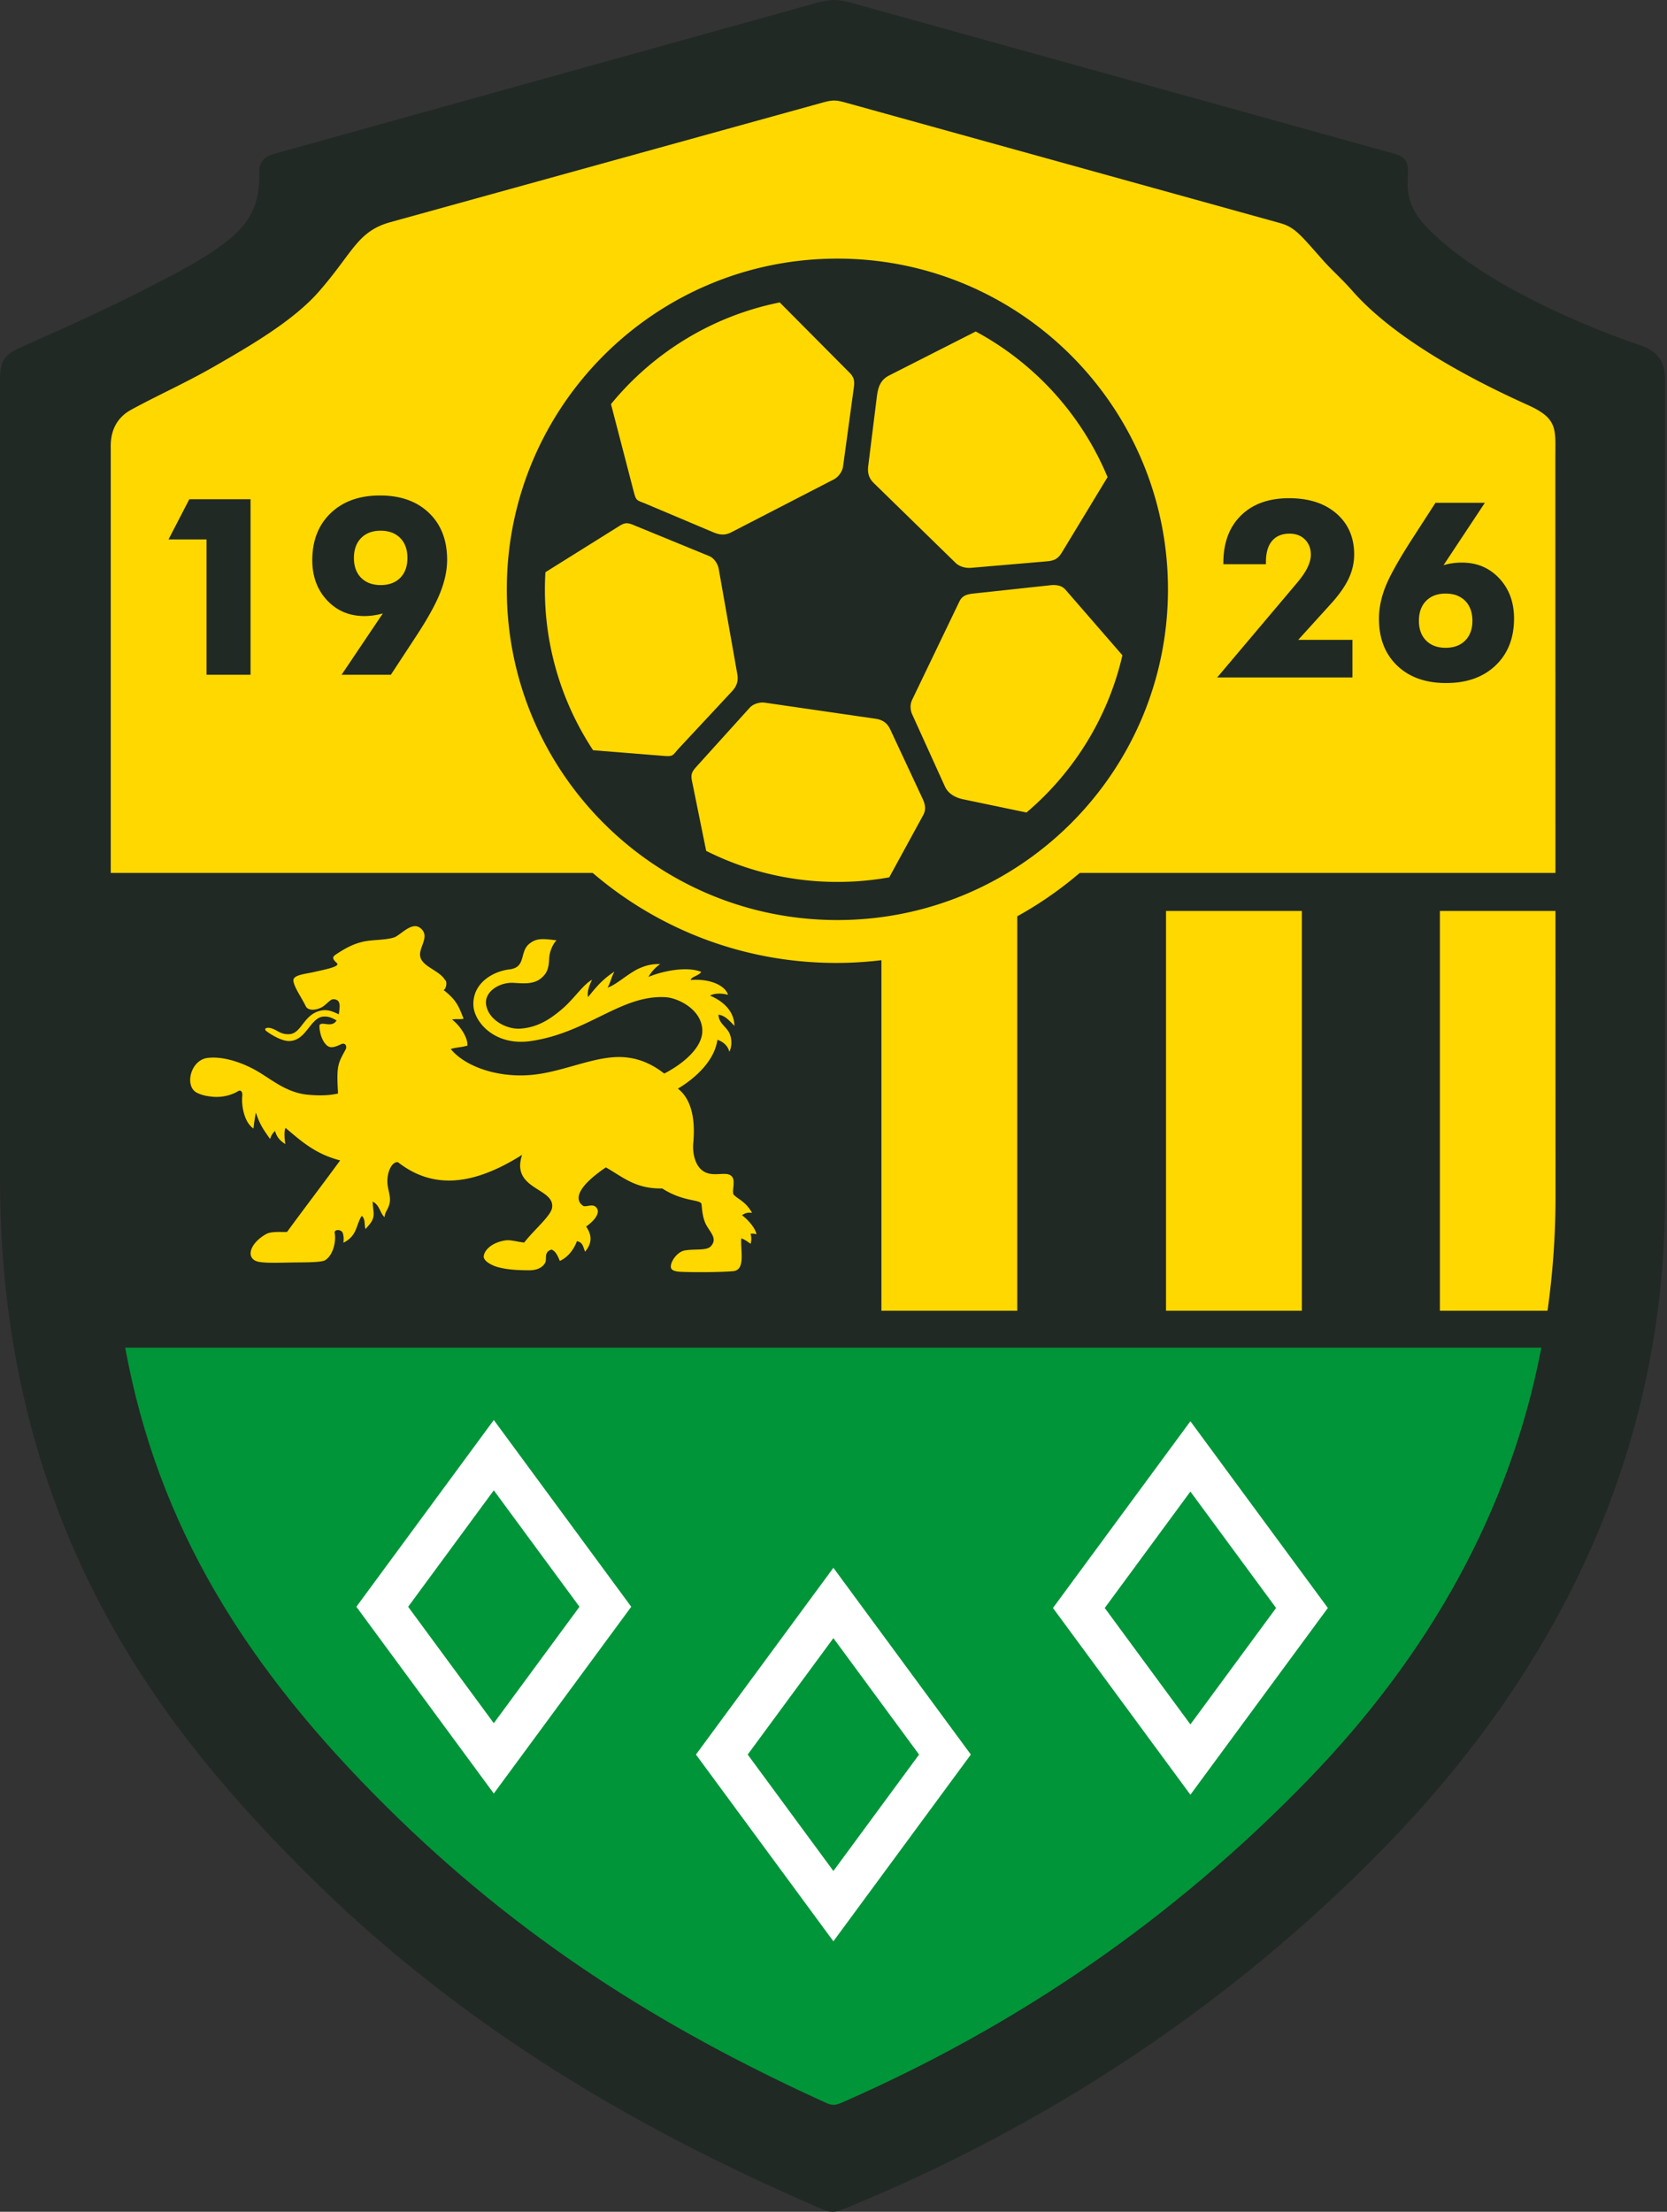 <svg xmlns="http://www.w3.org/2000/svg" width="377" height="500" fill="none"><rect width="100%" height="100%" fill="#333333" stroke="none"/><path fill="#212924" fill-rule="evenodd" d="M0 86.038c0-4.272.772-5.774 4.678-7.507 13.168-5.846 22.786-10.235 34.272-16.33 3.456-1.832 11.72-6.232 15.703-10.78 3.235-3.693 4.11-7.75 3.969-12.65-.048-1.691.923-3.31 2.98-3.882L184.416.724c3.255-.906 4.806-1.006 8.275-.045l122.7 34.093c6.698 1.86-1.126 7.675 7.039 16.353 10.294 10.942 30.602 20.785 48.682 26.996 4.506 1.547 5.45 4.444 5.45 7.917v184.278c0 58.777-24.901 107.904-63.668 147.529-34.665 35.44-76.237 62.901-122.47 81.694-1.468.596-2.773.634-4.224 0-28.466-12.382-74.514-34.138-116.023-75.22C38.103 392.572 0 346.225 0 266.509z" clip-rule="evenodd"/><path fill="#ffd800" fill-rule="evenodd" d="M263.7 205.93h30.72v90.382H263.7zM189.379 58.463c41.283 0 74.762 33.48 74.762 74.765 0 41.283-33.479 74.762-74.762 74.762-41.282 0-74.762-33.479-74.762-74.762 0-41.286 33.48-74.765 74.762-74.765m64.458 89.672c-3.252 14.108-11.014 26.486-21.694 35.543l-14.345-2.99c-1.754-.369-3.359-1.261-4.097-2.88l-7.386-16.275c-.486-1.068-.534-2.287-.021-3.352l10.653-22.159c.682-1.412 1.733-1.684 3.293-1.853l17.27-1.864c1.837-.2 2.839.296 3.446.996zm-52.731 50.199a66.5 66.5 0 0 1-11.727 1.037c-10.669 0-20.746-2.529-29.673-7.018l-3.203-15.765c-.362-1.76.089-2.263 1.291-3.593l11.755-13.002c.789-.875 2.264-1.312 3.435-1.143l25.046 3.634c1.557.227 2.628.968 3.293 2.394l7.366 15.765c.782 1.678.561 2.773.117 3.587zm-66.976-28.736a65.87 65.87 0 0 1-10.78-40.242l16.802-10.501c1.526-.95 2.157-.558 3.814.121l16.433 6.739c1.089.447 1.94 1.75 2.146 2.918l4.21 23.833c.269 1.554-.182 2.718-1.261 3.872l-11.872 12.733c-1.54 1.65-1.226 1.998-3.465 1.816zm86.537-94.657c13.35 7.183 23.947 18.817 29.811 32.918l-10.284 16.963c-.933 1.54-1.743 1.933-3.534 2.085l-17.074 1.46c-1.182.104-2.598-.265-3.452-1.095l-18.521-18.066c-1.127-1.103-1.454-2.305-1.258-3.873l1.943-15.62c.283-2.229.813-3.837 2.818-4.85zm-82.489 16.416c9.509-11.614 22.886-19.93 38.161-22.986l15.779 15.875c1.278 1.282 1.137 2.219.892 4.007l-2.349 17.187c-.162 1.178-1.048 2.398-2.109 2.946l-23.165 11.947c-1.402.724-2.611.614-4.068 0l-15.19-6.414c-2.08-.879-2.229-.562-2.797-2.732zm211.801 204.955a185 185 0 0 0 1.809-25.996l-.014-64.386h-26.135v90.382zm1.791-98.977-.02-93.976c0-6.39.62-8.716-6.229-11.802-14.497-6.529-30.561-15.434-39.712-25.839-2.301-2.615-4.723-4.768-6.308-6.545-5.405-6.067-6.562-7.783-10.07-8.758l-97.854-27.123c-2.422-.672-3.104-.772-5.512-.107l-97.748 27.03c-7.548 2.088-8.44 6.85-16.25 15.758-5.83 6.653-15.83 12.372-23.034 16.54-6.921 4.007-12.968 6.632-19.338 10.098-5.078 2.763-4.647 7.762-4.647 9.184v95.54h108.989c14.811 12.684 34.048 20.35 55.073 20.35 3.463 0 6.873-.214 10.225-.617v79.244h30.724v-89.173a85 85 0 0 0 14.125-9.804z" clip-rule="evenodd"/><path fill="#009538" fill-rule="evenodd" d="M190.398 475.32c39.874-17.449 74.952-41.565 105.361-72.915 27.162-28.002 45.737-60.572 52.824-97.741H28.32c7.397 40.411 27.282 72.302 59.277 103.959 29.758 29.459 61.643 49.672 99.108 66.711 1.506.682 2.157.658 3.693-.014" clip-rule="evenodd"/><path fill="#fff" fill-rule="evenodd" d="m111.675 321.016 31.085 42.216-31.085 42.216-31.081-42.216zm0 15.895-19.371 26.321 19.371 26.32 19.379-26.32zm157.539-15.622 31.086 42.216-31.086 42.22-31.081-42.22zm0 15.896-19.371 26.32 19.371 26.321 19.379-26.321zm-80.738 17.237 31.085 42.219-31.085 42.217-31.085-42.217zm0 15.899-19.379 26.32 19.379 26.321 19.378-26.321z" clip-rule="evenodd"/><path fill="#212924" fill-rule="evenodd" d="M46.701 152.54v-30.592H38.11l4.706-9.089h13.846v39.681zm39.396-20.278c1.878 0 3.352-.552 4.427-1.647q1.614-1.64 1.616-4.482.001-2.85-1.627-4.503c-1.092-1.102-2.56-1.654-4.416-1.654-1.87 0-3.335.552-4.43 1.654q-1.623 1.654-1.623 4.503 0 2.842 1.623 4.482c1.095 1.095 2.56 1.647 4.43 1.647m.486 6.407c-.617.176-1.282.328-1.981.428q-1.056.169-2.205.168c-3.39 0-6.205-1.185-8.437-3.569q-3.334-3.571-3.335-9.05c0-4.427 1.388-7.979 4.158-10.638 2.773-2.663 6.494-4 11.145-4s8.351 1.316 11.086 3.941q4.108 3.937 4.107 10.594c0 2.373-.537 4.878-1.592 7.51-1.054 2.635-2.914 5.977-5.588 10.032l-5.546 8.454H77.25zm219.282 14.488h-30.599l17.98-21.291c1.099-1.296 1.908-2.463 2.428-3.521.514-1.044.776-2.026.776-2.942 0-1.402-.438-2.55-1.327-3.438-.885-.886-2.043-1.327-3.493-1.327-1.709 0-3.025.552-3.952 1.647q-1.383 1.639-1.381 4.761v.496h-9.629v-.272c0-4.547 1.326-8.127 3.979-10.731 2.653-2.608 6.284-3.914 10.879-3.914q6.73 0 10.725 3.476c2.663 2.315 4 5.399 4 9.247 0 1.888-.421 3.707-1.261 5.491-.841 1.774-2.226 3.728-4.158 5.84l-7.232 7.968h12.265zm21.08-18.971c-1.867 0-3.334.552-4.427 1.654-1.085 1.103-1.626 2.608-1.626 4.503q0 2.815 1.626 4.458c1.093 1.092 2.56 1.643 4.427 1.643 1.864 0 3.328-.551 4.42-1.643 1.082-1.096 1.627-2.581 1.627-4.458 0-1.895-.545-3.4-1.627-4.503-1.092-1.102-2.556-1.654-4.42-1.654m-.489-6.407a13 13 0 0 1 1.995-.448 15 15 0 0 1 2.184-.148c3.394 0 6.205 1.185 8.437 3.569 2.222 2.38 3.335 5.409 3.335 9.067 0 4.42-1.392 7.962-4.175 10.615q-4.176 3.978-11.183 3.979c-4.651 0-8.341-1.32-11.08-3.945-2.735-2.622-4.11-6.153-4.11-10.59q-.002-3.42 1.385-7.035c.924-2.401 2.853-5.905 5.792-10.501l5.605-8.678h11.169z" clip-rule="evenodd"/><path fill="#ffd800" fill-rule="evenodd" d="M76.93 262.323c-3.766 5.15-8.248 11.021-12.014 16.175-1.77.051-3.627-.169-4.833.537-3.969 2.326-4.52 5.795-1.364 6.253 1.736.251 3.713.183 6.728.124 2.914-.059 7.173.045 8.096-.531 1.857-1.161 2.501-4.368 2.146-6.159-.176-.882 1.585-.851 1.843.051.276.989.186 1.406.148 2.157 3.184-1.643 2.746-3.896 4.12-6.067.91.682.531 2.136.872 2.973.827-.978 1.647-1.719 1.802-2.963.107-.851-.12-1.529-.193-3.224 1.581.727 1.695 2.69 2.68 3.497.135-1.358.938-1.782 1.192-3.39.224-1.454-.523-3.011-.547-4.544-.038-2.56 1.144-4.679 2.404-4.479 3.645 2.852 7.528 4.179 11.69 4.141 5.023-.041 10.452-2.074 16.378-5.809-2.65 7.924 7.486 7.418 6.78 11.972-.286 1.843-4.066 4.968-6.312 7.855-1.609-.165-3.076-.665-4.261-.482-3.036.468-4.717 2.153-4.882 3.545-.135 1.161 2.001 2.163 3.052 2.453 1.709.475 3.604.747 7.256.758 1.247 0 2.745-.342 3.517-1.582.599-.964-.403-2.491 1.495-3.107 1.03.368 1.492 1.678 1.892 2.57 1.76-.81 3.114-2.47 3.861-4.472 1.316.276 1.361 1.164 1.84 2.381 1.678-1.981 1.526-3.8.241-5.678 2.098-1.502 3.311-3.249 2.267-4.351-.796-.841-1.939-.107-2.852-.269-2.181-1.388-1.492-4.316 5.047-8.757 3.862 2.181 6.683 4.885 12.743 4.761 4.978 3.197 8.799 2.367 8.902 3.624.169 2.047.424 3.535 1.137 4.768 1.044 1.802 2.453 3.056.944 4.692-.968 1.051-3.703.531-5.895.941-1.498.279-2.821 1.967-3.083 3.194-.203.954.131 1.526 2.205 1.626 3.38.158 9.384.082 11.82-.142 2.866-.261 1.65-4.537 1.847-7.41.699.2 1.388.71 2.136 1.223.106-.579.251-1.34-.031-2.267.43-.048.544-.076 1.34.1-.269-1.444-2.047-3.411-3.287-4.293.293-.168 1.003-.768 2.288-.52-1.396-2.522-3.153-3.107-3.973-3.955-.926-.52.521-3.393-.751-4.44-.661-.538-1.67-.435-2.583-.397-.869.038-1.62.08-2.46-.113-3.208-.734-3.724-4.796-3.538-6.801.379-4.096.165-9.581-3.473-12.389 4.293-2.563 8.327-6.542 8.937-11.041 1.891.63 2.501 1.915 2.714 2.718.8-1.767.41-3.703-.279-4.706-.878-1.285-2.146-1.964-2.184-3.696 1.34.22 2.095.926 3.6 2.532-.031-2.88-1.974-5.333-5.495-6.825.614-.462 2.357-.672 4.041-.19-.664-2.218-4.285-3.713-8.461-3.348.252-.799 1.871-.968 2.402-1.83-3.105-1.312-8.617-.265-11.938 1.134a8.9 8.9 0 0 1 2.656-2.904c-1.863-.062-3.19.306-4.602.909-2.488 1.061-5.288 3.783-7.273 4.396.713-1.347.799-2.253 1.516-3.6-2.584 1.698-3.924 3.228-5.939 5.75-.272-1.044.148-2.37.885-3.917-2.239 1.271-4.075 4.42-7.1 6.904-2.067 1.702-4.961 3.889-9.161 4.151-2.942.186-7.052-1.833-7.675-5.305-.521-2.929 2.738-4.989 5.622-5.054 1.626-.038 4.678.634 6.677-.941 1.457-1.147 1.863-2.339 1.946-4.544.052-1.399.73-3.207 1.671-4.117-3.318-.441-4.579-.451-6.098.724-2.377 1.829-.661 5.381-4.565 5.843-3.7.437-8.361 3.086-8.144 8.133.166 3.752 4.796 9.23 12.933 8.072 12.905-1.839 20.447-10.487 30.496-9.925 2.842.162 8.234 2.763 8.344 7.49.09 3.837-4.237 7.513-8.609 9.78-2.739-2.132-6.232-3.913-10.932-3.724-6.121.245-12.867 3.645-19.843 4.089-7.232.459-14.301-2.001-17.515-5.918 1.192-.396 2.584-.383 3.772-.779.141-1.585-1.426-4.299-3.472-5.884.592-.2 2.008.014 2.604-.186-1.164-3.035-1.716-4.275-4.52-6.487.593-.2.882-1.936.345-2.236-1.261-2.17-4.992-2.97-5.595-5.188-.586-2.143 2.384-4.641.01-6.57-1.953-1.588-4.51 1.619-5.932 2.094-1.899.638-4.848.51-6.863.938-2.508.537-4.389 1.653-6.29 2.904-.869.565-.89.999.168 1.946.906.806-2.487 1.437-5.35 2.085-1.964.44-4.685.63-4.451 2.025.265 1.561 1.76 3.559 2.77 5.63.527 1.085 2.19.985 3.528.33 1.036-.51 1.994-1.87 2.67-1.874 1.74-.007 1.553 1.478 1.36 2.932q-.03.257-.076.482c-1.24-.613-2.453-1.102-3.727-.902-4.279.668-4.589 5.322-7.545 5.391-1.192.024-1.88-.296-2.539-.675-.248-.145-1.199-.668-1.857-.758-.844-.114-1.337.276-.634.789 1.74 1.271 3.724 2.184 5.016 2.188 4.035.003 4.803-5.482 7.99-5.54 1.13-.021 1.908.368 2.804.892-1.082 1.74-3.156.186-3.835.989-.155.961.29 3.097 1.261 4.255.755.899 1.458 1.167 3.587.124.916-.448 1.443.437 1.026 1.198-1.736 3.194-2.098 3.604-1.709 9.943-2.277.524-4.537.479-6.69.293-4.523-.389-7.624-2.894-10.952-4.965-3.541-2.204-8.316-3.861-11.954-3.352-3.818.534-5.168 6.429-2.326 7.852 1.2.599 2.315.778 3.514.899 1.33.134 3.563.041 5.736-1.209.62-.455 1.113.044 1.013 1.033-.224 2.178.424 5.974 2.526 7.362.144-1.195.427-3.307.565-3.579.875 2.749 1.801 3.962 3.19 5.946.206-.575.41-1.147 1.13-1.819.34 1.175.902 2.088 2.325 2.973-.141-.792-.365-2.866.041-3.658 3.607 3.045 6.756 5.904 12.361 7.348" clip-rule="evenodd"/></svg>